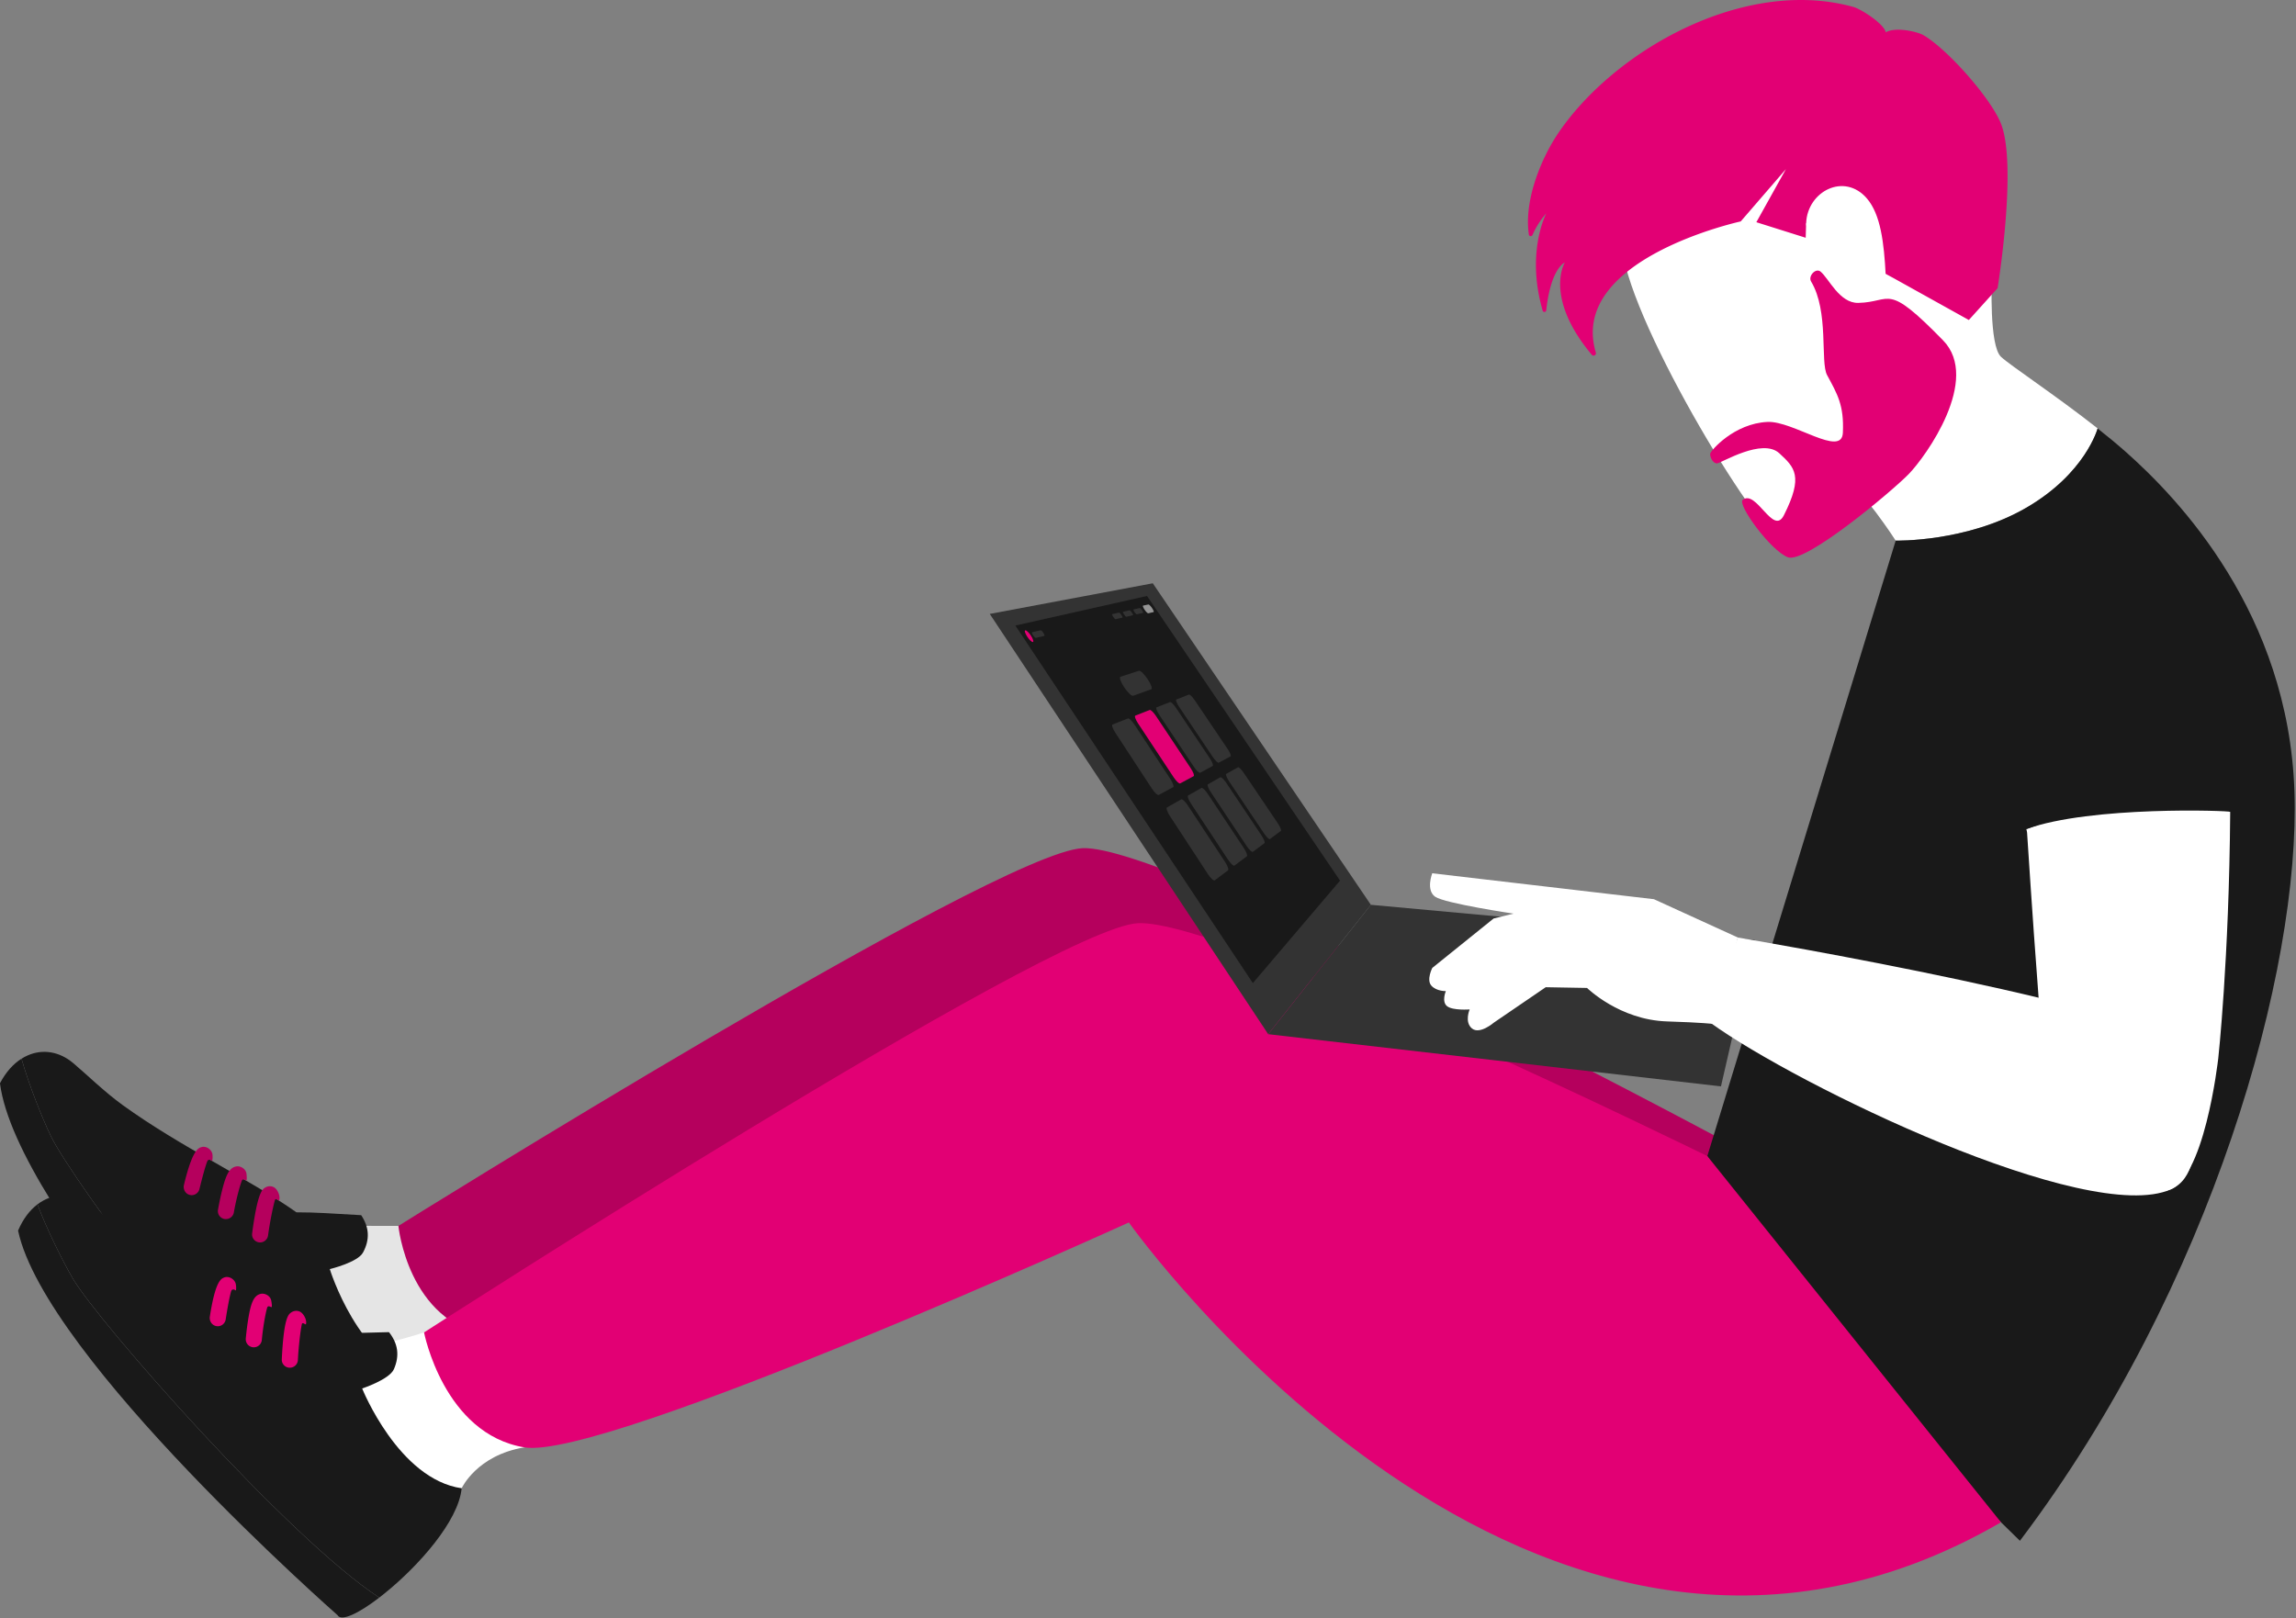 <svg viewBox="0 0 1227 865" xmlns="http://www.w3.org/2000/svg" xml:space="preserve" style="fill-rule:evenodd;clip-rule:evenodd;stroke-linejoin:round;stroke-miterlimit:2"><rect x="0" y="0" width="1227" height="865" fill="#808080" stroke="none"/><g transform="translate(-.002 -.002) scale(1.349)"><clipPath id="a"><path d="M0 0h909.07v640.84H0z"/></clipPath><g clip-path="url(#a)"><path d="M157.83 485.71s-13.34.01-18.94-.04c-5.6-.05-14.87 19.81-14.87 19.81l28.67 41.87 13.98-1.86s10.78-11.49 29.85-13.01c19.07-1.53-38.68-46.77-38.68-46.77h-.01z" style="fill:#e5e5e5;fill-rule:nonzero"/><path d="M130.55 585.96c-8.7 5.58-15.85 8.3-17.04 5.56 0 0-106.98-111.01-113.52-162.32 2.35-4.47 5.3-7.7 8.53-9.75 2.69 9.71 8.12 23.37 11.56 30.55 8.67 18.04 76.42 109.39 110.46 135.95l.01.01z" style="fill:#191919;fill-rule:nonzero"/><path d="M166.66 545.49c-2.26 12.82-19.64 29.38-33.96 39.04-.72.5-1.44.97-2.14 1.43C96.52 559.39 28.76 468.05 20.1 450.01c-3.45-7.17-8.88-20.84-11.56-30.55.8-.52 1.63-.95 2.46-1.31 5.97-2.63 12.58-1.51 17.96 3.02 5.53 4.66 12.37 11.42 19.71 16.72 23.14 16.7 49.26 28.7 68.77 42.44 8.11-.01 13.8.48 25.65 1.13 3.19 4.83 3.51 9.59.73 14.78-2.12 3.95-13.17 6.58-13.17 6.58s11.38 37.02 36.01 42.66v.01z" style="fill:#191919;fill-rule:nonzero"/><path d="M102.79 492.25s-.09 0-.13-.01c-1.75-.21-3-1.8-2.78-3.55 2.19-16.51 4.07-17.56 5.32-18.25.99-.55 2.14-.6 3.16-.13 1.6.73 2.9 3.79 2.16 5.39-.65-.33-.6-.34-.9-.52-.25-.16-.6-.04-.68.25-.81 2.63-2.1 9.22-2.75 14.06a3.195 3.195 0 0 1-3.42 2.76h.02zM89.24 483.01c-.09 0-.19-.02-.28-.03-1.74-.3-2.9-1.94-2.6-3.68.03-.15.64-3.72 1.55-7.39 1.49-6.05 2.86-9.4 5.83-9.78 1.74-.23 3.67 1.12 3.9 2.86.1.8.27 2.94-.18 2.73-.33-.16-.48-.24-.61-.32a.693.693 0 0 0-1.01.33c-.92 2.33-2.39 7.96-3.19 12.63a3.199 3.199 0 0 1-3.4 2.64l-.01.01zM75.68 473.51a3.02 3.02 0 0 1-.77-.16c-1.58-.54-2.43-2.27-2.04-3.89 3.39-14.04 5.72-14.65 7.1-15.01 1.7-.44 3.69.9 4.13 2.61.2.76.14 2.38-.09 2.94-.32-.21-.47-.29-.64-.38a.872.872 0 0 0-1.23.44c-.92 2.3-2.25 7.45-3.12 11.03a3.184 3.184 0 0 1-3.36 2.43l.02-.01z" style="fill:#b5005d;fill-rule:nonzero"/><path d="M167.99 527.91s-12.15 4.02-17.74 4.43c-5.59.41-13.18 20.97-13.18 20.97l32.04 39.35 13.78-3.01s5.97-13.1 24.85-16.19c18.88-3.1-39.73-45.54-39.73-45.54l-.02-.01z" style="fill:#fff;fill-rule:nonzero"/><path d="M678.9 449.76s-215.8-115.54-250.13-113.7c-34.34 1.84-270.94 149.65-270.94 149.65s3.73 38.13 35.7 43.46c31.98 5.33 243.16-90.18 243.16-90.18s160.14 226.4 345.5 118.8" style="fill:#b5005d;fill-rule:nonzero"/><path d="M830.97 169.75s-4.75 17.81-28.34 31.46c-23.59 13.65-51.65 12.98-51.65 12.98s-12.85-20.11-23.89-28.78c-11.03-8.67 61.99-74.94 61.99-74.94s-1.15 26.48 3.63 30.91c3.88 3.59 21.88 15.43 38.26 28.35v.02z" style="fill:#fff;fill-rule:nonzero"/><path d="M800.2 610.47c-88.76-85.79-123.84-152.42-123.84-152.42l74.62-243.85s28.06.67 51.65-12.98 28.34-31.46 28.34-31.46c3.81 3.01 7.53 6.07 10.97 9.11 21.06 18.61 64.63 64.06 67.01 134.71 2.38 70.65-32.55 196.08-108.76 296.89h.01z" style="fill:#191919;fill-rule:nonzero"/><path d="M643.2 102.03c6.9 34.46 58.67 118.21 65.87 114.93 43.47-19.83 69.94-60.97 64.42-76.42-3.33-9.32 16.82-27.69 17.1-35.59 1.03-28.98-2.35-40.35-23.97-67.45-27.52-34.49-139.55-16.09-123.41 64.53h-.01z" style="fill:#fff;fill-rule:nonzero"/><path d="M717.47 111.52c-1.28-2.12 1.81-5.48 3.73-3.92 3.28 2.66 7.49 12.56 14.95 12.41 13.55-.27 10.8-8.51 33.6 14.84 15.07 15.42-6.77 45.97-13.61 52.98-6.84 7-40.96 35.56-47.84 32.97-6.88-2.59-20.21-20.96-17.91-22.77 5.39-4.25 12.08 14.48 16.29 6.13 7.86-15.56 4.27-18.97-1.81-24.58-6.7-6.18-22.88 3.83-24.6 4-1.72.17-2.98-2.68-2.77-3.85.21-1.17 9.42-11.96 22.7-12.56 10.21-.46 29.38 14.2 29.85 4.32.52-10.95-2.18-15.32-6.25-22.88-2.77-5.13.82-25.24-6.34-37.09h.01z" style="fill:#e20074;fill-rule:nonzero"/><path d="M878.74 419.51s-5.55 49.69-20.5 52.19c-46.94 7.82-48.37-47.82-48.37-47.82s-2.96-33.77-6.84-93.99c-.03-.47-.19-.93-.29-1.4 25.46-9.28 80.76-7.32 80.76-6.82-.44 58.76-4.75 97.83-4.75 97.83l-.01.01z" style="fill:#fff;fill-rule:nonzero"/><path d="M896.33 316.96c-42.01-6.79-68.13 2.25-93.59 11.53-4.58-22.87-21.27-43.69-22.5-64.79-3.25-55.79 33.61-62.49 33.61-62.49s27.34-.45 50.99 19.42c15.69 13.19 29.06 50.38 31.49 96.32v.01z" style="fill:#191919;fill-rule:nonzero"/><path d="M676.36 458.05s-191.3-94.1-225.65-92.27c-34.34 1.84-282.72 162.13-282.72 162.13s7.75 40.22 39.73 45.54c31.98 5.33 239.48-89.11 239.48-89.11s160.14 226.4 345.5 118.8" style="fill:#e20074;fill-rule:nonzero"/><path d="m543.07 358.49 152.03 13.93-13.34 58.01-179.36-20.68 40.67-51.26z" style="fill:#333;fill-rule:nonzero"/><path d="m688.47 371.46-33.26-15.19L567.39 346s-2.63 6.68 1.19 9.31c3.82 2.63 31.02 6.68 31.02 6.68l-7.88 1.91-24.31 19.59s-2.42 4.71-.38 7.02c2.04 2.29 5.74 2.17 5.74 2.17s-1.78 4.21.51 5.99c2.29 1.78 8.93 1.27 8.93 1.27s-2.17 4.97.9 7.53c3.07 2.56 8.67-2.29 8.67-2.29l20.56-14.04 16.37.29s12.87 12.69 31.7 13.26c14.02.43 18.75 1.04 18.75 1.04l9.3-34.26h.01v-.01z" style="fill:#fff;fill-rule:nonzero"/><path d="M688.47 371.46s173.5 29.06 182.93 47.1c10.8 20.64-7.14 3.8-7.14 3.8s14.11 40.79-4.28 48.88c-33.05 14.56-148.12-41.25-182.26-65.91 1.52-10.68 10.74-33.88 10.74-33.88l.01.01z" style="fill:#fff;fill-rule:nonzero"/><path d="M150.25 632.99c-8.21 6.29-15.11 9.58-16.52 6.95 0 0-115.81-101.78-126.57-152.36 1.97-4.65 4.65-8.11 7.69-10.42 3.48 9.46 10.03 22.63 14.05 29.49 10.13 17.26 85.22 102.68 121.34 126.34h.01z" style="fill:#191919;fill-rule:nonzero"/><path d="M182.88 589.66c-1.19 12.97-17.14 30.9-30.61 41.72-.68.55-1.35 1.08-2.02 1.6C114.13 609.32 39.04 523.9 28.91 506.64c-4.03-6.86-10.58-20.03-14.05-29.49.76-.58 1.55-1.08 2.35-1.51 5.74-3.11 12.41-2.55 18.15 1.53 5.9 4.18 13.28 10.36 21.03 15.03 24.44 14.73 51.46 24.52 72.05 36.6 8.08-.69 13.79-.66 25.66-1 3.57 4.55 4.29 9.26 1.95 14.67-1.78 4.11-12.58 7.65-12.58 7.65s14.41 35.95 39.42 39.54h-.01z" style="fill:#191919;fill-rule:nonzero"/><path d="M114.83 541.89h-.14a3.165 3.165 0 0 1-3.06-3.3c.81-16.64 2.61-17.83 3.79-18.63.94-.63 2.09-.77 3.14-.39 1.66.6 3.2 3.53 2.61 5.19-.68-.28-.62-.29-.93-.45a.45.45 0 0 0-.66.31c-.59 2.69-1.33 9.36-1.57 14.24a3.193 3.193 0 0 1-3.18 3.03zM100.55 533.81c-.09 0-.19 0-.28-.01a3.192 3.192 0 0 1-2.9-3.45c.01-.15.33-3.76.93-7.49.98-6.15 2.07-9.6 5-10.23 1.72-.36 3.75.82 4.12 2.53.17.79.51 2.91.05 2.74-.34-.13-.5-.19-.64-.27-.38-.19-.86 0-.97.42-.72 2.4-1.72 8.13-2.14 12.85a3.193 3.193 0 0 1-3.17 2.91zM86.26 525.46c-.26 0-.52-.03-.78-.1-1.62-.4-2.61-2.06-2.35-3.71 2.21-14.28 4.48-15.07 5.84-15.55 1.66-.58 3.75.6 4.33 2.25.26.74.33 2.36.16 2.94-.34-.18-.49-.25-.67-.32a.877.877 0 0 0-1.19.54c-.72 2.37-1.63 7.61-2.19 11.25a3.195 3.195 0 0 1-3.14 2.71l-.01-.01zM616.61 53.79c22.01-33.45 74.07-63.12 117.64-51.03 3 .84 12.07 6.62 12.8 10.04 3.96-2.29 12.62-.22 14.93 1.14 9.67 5.66 26.86 25.21 30.72 35.09 6.54 16.7-1.35 65.14-1.35 65.14l-11.39 12.62-29.87-16.62-24.93-13.47-9.66-8.29-.17 5.79-19.55-6.16 11.71-21.03-17.9 20.72s-68.49 14.9-57.39 51.98c.29.97-.97 1.62-1.62.85C611.5 117.76 619.9 104 619.9 104s-5.56 2.19-7.35 18.96c-.08.78-1.19.89-1.41.14-6.75-23.2 1.43-38.56 1.43-38.56s-3.13 3.24-5.48 8.57c-.31.69-1.33.57-1.43-.17-2.1-14.37 5.68-31.13 10.95-39.13v-.02z" style="fill:#e20074;fill-rule:nonzero"/><path d="M747.02 109.01c-.66-12.99-2.04-24.03-7.39-30.32-8.91-10.48-23.61-2.96-24.12 9.7-.19 4.69 11.49 24.76 11.9 25.62 4.26 7.75 20.51 7.8 19.6-5.01l.01.01z" style="fill:#fff;fill-rule:nonzero"/><path d="m456.68 231.1 86.39 127.39-40.67 51.26-110.3-166.51 64.58-12.14z" style="fill:#333;fill-rule:nonzero"/><path d="m454.39 236.13 76.47 112.78-34.54 40.61-94.08-141.68 52.15-11.71z" style="fill:#191919;fill-rule:nonzero"/><path d="M463.47 278.15c.38-.15 1.46.9 2.42 2.33l13.39 19.99c.99 1.47 1.49 2.81 1.14 3l-4.99 2.69c-.37.2-1.49-.86-2.49-2.37l-13.71-20.59c-.98-1.48-1.46-2.8-1.06-2.95l5.31-2.08h-.01v-.02zM451.55 240.9c.15-.03.56.37.92.9s.53.99.38 1.02l-2.49.58c-.15.03-.57-.37-.93-.91-.36-.54-.53-1-.38-1.03l2.51-.56h-.01zM447.49 241.8c.15-.03.57.38.93.92.36.54.53 1 .38 1.04l-2.58.6c-.16.03-.58-.38-.95-.92s-.54-1.01-.38-1.05l2.59-.58.01-.01zM443.3 242.73c.16-.03.58.38.95.93s.54 1.02.38 1.05l-2.67.62c-.16.04-.6-.38-.97-.93s-.54-1.03-.38-1.07l2.67-.6h.02z" style="fill:#333;fill-rule:nonzero"/><path d="M454.93 239.49c.23-.05.88.58 1.45 1.42s.84 1.55.61 1.6l-2.1.49c-.23.05-.89-.58-1.46-1.43s-.84-1.57-.61-1.62l2.11-.46z" style="fill:#959595;fill-rule:nonzero"/><path d="M451.2 265.76c.56-.18 2.1 1.3 3.43 3.31 1.35 2.02 2 3.81 1.45 4.01l-7.19 2.59c-.58.21-2.19-1.32-3.57-3.42-1.39-2.09-2.02-3.93-1.43-4.12l7.31-2.36v-.01zM446.85 284.66c.43-.17 1.6.94 2.61 2.48l14.16 21.48c1.04 1.58 1.56 3.04 1.15 3.26l-5.74 3.09c-.43.23-1.64-.9-2.71-2.54l-14.52-22.18c-1.04-1.59-1.51-3.02-1.06-3.2l6.09-2.39h.02zM467.97 316.71c.4-.23 1.58.88 2.63 2.47l14.63 22.19c1.07 1.63 1.64 3.18 1.27 3.46l-5.3 3.96c-.4.3-1.61-.84-2.72-2.52l-15.01-22.94c-1.07-1.64-1.6-3.17-1.18-3.41l5.68-3.22v.01zM490.41 304.01c.32-.19 1.37.82 2.34 2.25l13.43 19.89c.99 1.46 1.54 2.83 1.23 3.06l-4.3 3.22c-.32.24-1.4-.79-2.41-2.29l-13.75-20.5c-.99-1.47-1.51-2.82-1.17-3.02l4.62-2.61h.01zM483.43 307.96c.35-.2 1.44.84 2.43 2.32l13.81 20.61c1.01 1.51 1.57 2.94 1.25 3.18l-4.6 3.43c-.34.25-1.47-.8-2.5-2.36l-14.14-21.25c-1.01-1.53-1.54-2.93-1.17-3.14l4.93-2.79h-.01zM470.98 275.2c.35-.14 1.39.88 2.33 2.26l13.04 19.32c.96 1.42 1.47 2.71 1.13 2.89l-4.67 2.51c-.34.19-1.43-.84-2.4-2.31l-13.34-19.88c-.95-1.43-1.43-2.7-1.06-2.84l4.97-1.95z" style="fill:#333;fill-rule:nonzero"/><path d="M455.44 281.29c.4-.16 1.53.92 2.51 2.4l13.77 20.71c1.01 1.53 1.53 2.92 1.15 3.12l-5.34 2.88c-.4.21-1.56-.88-2.6-2.45l-14.1-21.35c-1.01-1.53-1.49-2.9-1.06-3.07l5.68-2.23-.01-.01z" style="fill:#e20074;fill-rule:nonzero"/><path d="M412.25 249.73c.2-.05.69.42 1.09 1.03.4.62.57 1.15.37 1.2l-3.36.78c-.21.05-.7-.42-1.11-1.05-.41-.63-.57-1.17-.36-1.21l3.37-.75zM475.97 312.18c.37-.21 1.51.86 2.52 2.39l14.21 21.37c1.04 1.57 1.61 3.06 1.26 3.32l-4.93 3.69c-.36.27-1.54-.82-2.61-2.44l-14.57-22.06c-1.05-1.58-1.57-3.04-1.18-3.27l5.29-2.99.01-.01z" style="fill:#333;fill-rule:nonzero"/><path d="M406.07 250.54c-.29-.96.21-1.06 1.09-.23.88.83 1.82 2.29 2.11 3.26.29.97-.19 1.07-1.08.23-.88-.84-1.83-2.3-2.12-3.27v.01z" style="fill:#e20074;fill-rule:nonzero"/></g></g></svg>